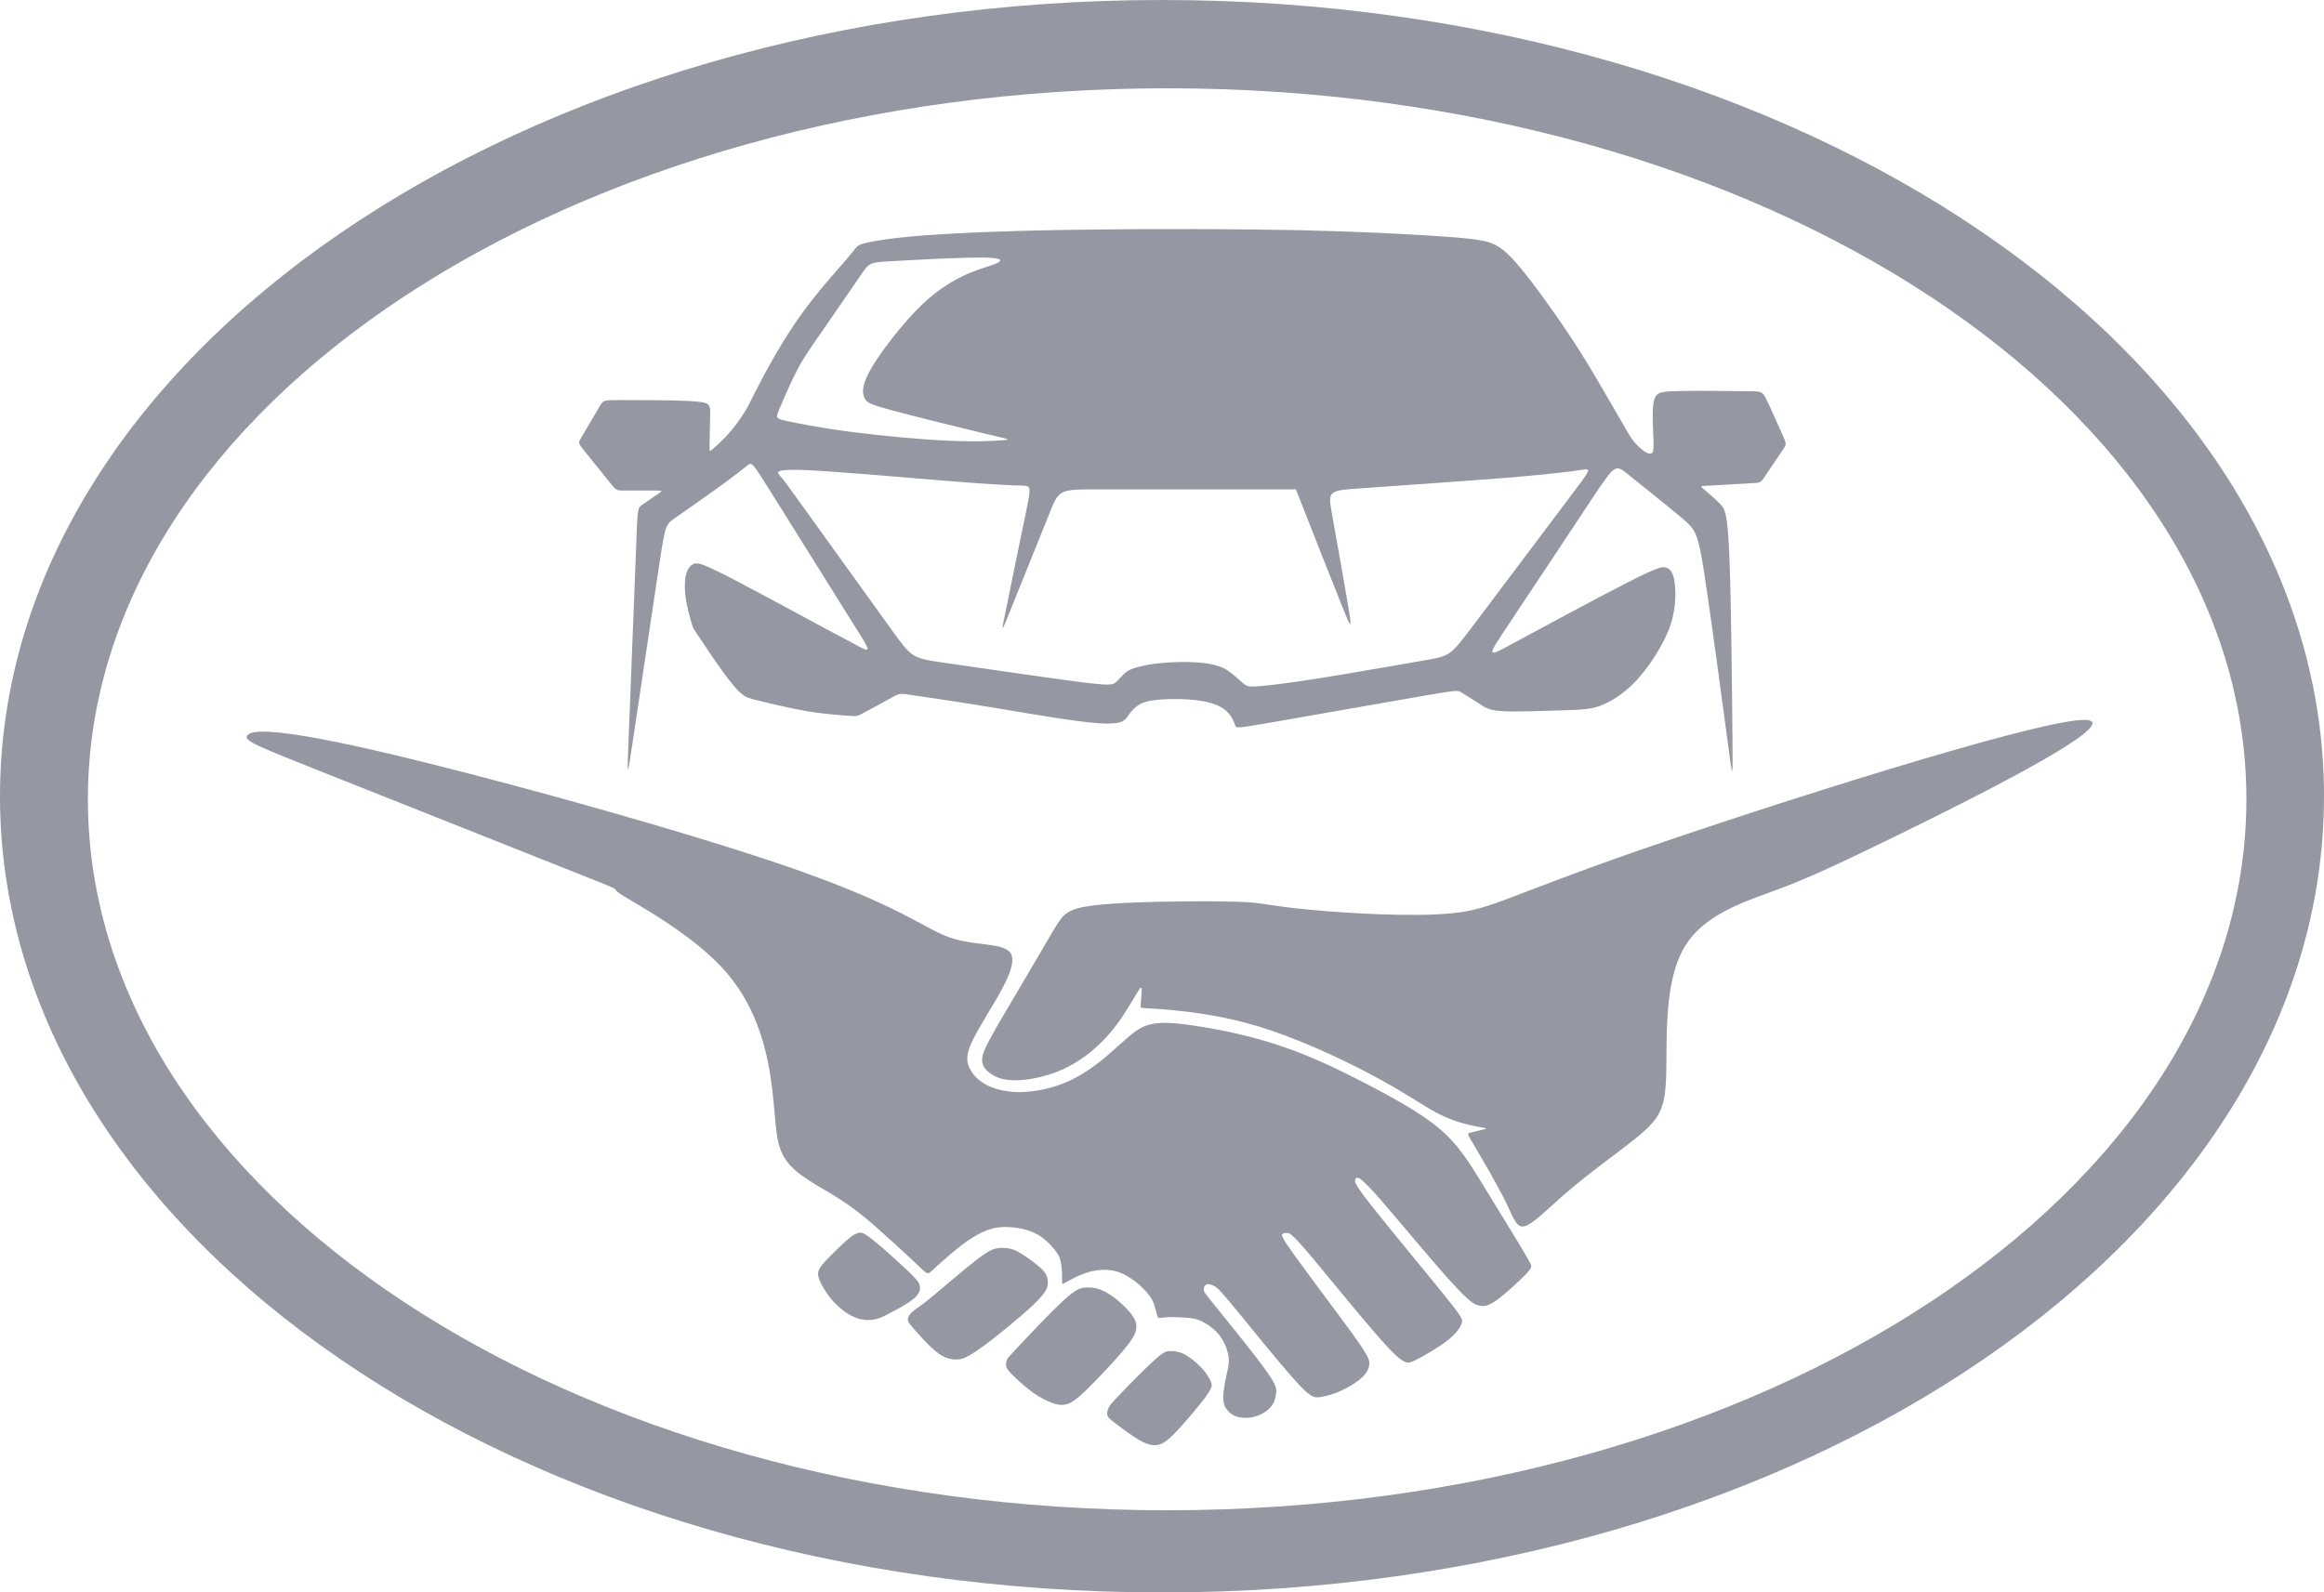 <svg width="178" height="122" viewBox="0 0 178 122" fill="none" xmlns="http://www.w3.org/2000/svg">
<path fill-rule="evenodd" clip-rule="evenodd" d="M89.008 0C138.151 0 178 27.299 178 61C178 94.686 138.151 122 89.008 122C39.849 122 0 94.686 0 61C0 27.299 39.849 0 89.008 0ZM89.402 6.764C135.043 6.764 172.056 31.149 172.056 61.227C172.056 91.319 135.043 115.704 89.402 115.704C43.746 115.704 6.732 91.319 6.732 61.227C6.732 31.149 43.746 6.764 89.402 6.764ZM159.425 55.157C163.474 54.945 151.98 60.743 145.49 63.914C138.985 67.1 137.499 67.659 135.376 68.429C133.254 69.199 130.524 70.195 129.129 72.37C127.734 74.544 127.674 77.911 127.643 80.206C127.628 82.516 127.628 83.769 127.31 84.721C127.006 85.672 126.385 86.336 125.111 87.348C123.822 88.374 121.881 89.749 120.319 91.077C118.742 92.406 117.56 93.659 116.862 93.916C116.165 94.172 115.983 93.418 115.316 92.059C114.648 90.715 113.511 88.767 112.935 87.801C112.359 86.834 112.359 86.834 112.617 86.774C112.89 86.714 113.405 86.578 113.678 86.517C113.936 86.457 113.936 86.457 113.36 86.351C112.783 86.246 111.646 86.034 110.448 85.46C109.266 84.902 108.022 83.966 105.763 82.728C103.504 81.474 100.213 79.919 97.423 78.968C94.633 78.017 92.344 77.684 90.751 77.488C89.159 77.307 88.249 77.262 87.794 77.246C87.34 77.216 87.34 77.216 87.37 76.945C87.385 76.673 87.446 76.129 87.446 75.842C87.446 75.57 87.385 75.57 87.052 76.129C86.718 76.673 86.111 77.76 85.368 78.711C84.625 79.662 83.776 80.463 82.882 81.082C82.002 81.686 81.108 82.108 80.168 82.38C79.243 82.652 78.287 82.788 77.575 82.758C76.862 82.743 76.392 82.576 75.982 82.32C75.573 82.063 75.24 81.731 75.224 81.263C75.194 80.78 75.482 80.176 76.346 78.651C77.226 77.141 78.681 74.71 79.591 73.14C80.501 71.584 80.88 70.89 81.259 70.392C81.653 69.908 82.063 69.621 83.337 69.425C84.61 69.229 86.748 69.123 89.129 69.078C91.494 69.033 94.118 69.033 95.603 69.123C97.09 69.229 97.423 69.425 100.183 69.682C102.942 69.954 108.128 70.271 111.191 69.969C114.269 69.667 115.24 68.731 125.52 65.152C135.801 61.589 155.377 55.368 159.425 55.157ZM28.491 57.437C36.725 59.324 52.025 63.522 60.531 66.466C69.038 69.425 70.766 71.131 72.753 71.826C74.739 72.52 77.013 72.173 77.453 73.109C77.893 74.03 76.513 76.22 75.618 77.715C74.724 79.194 74.314 79.979 74.163 80.568C74.011 81.157 74.102 81.565 74.33 81.957C74.557 82.365 74.906 82.758 75.482 83.075C76.058 83.392 76.847 83.618 77.817 83.664C78.788 83.694 79.955 83.528 81.032 83.15C82.108 82.788 83.079 82.214 83.958 81.55C84.853 80.885 85.626 80.13 86.293 79.557C86.945 78.983 87.461 78.605 88.234 78.454C89.008 78.288 90.039 78.349 91.737 78.621C93.42 78.877 95.785 79.345 98.09 80.13C100.41 80.9 102.67 82.003 104.792 83.105C106.93 84.222 108.932 85.34 110.327 86.532C111.722 87.74 112.51 89.024 113.481 90.609C114.466 92.21 115.634 94.112 116.301 95.214C116.968 96.317 117.135 96.634 117.226 96.83C117.317 97.041 117.347 97.117 116.847 97.645C116.347 98.159 115.316 99.11 114.648 99.593C113.981 100.076 113.678 100.091 113.329 100.031C112.98 99.971 112.601 99.82 111.131 98.189C109.645 96.558 107.067 93.433 105.687 91.847C104.292 90.262 104.08 90.232 103.958 90.232C103.837 90.247 103.807 90.307 103.792 90.428C103.761 90.549 103.746 90.715 105.111 92.451C106.476 94.188 109.235 97.494 110.63 99.231C112.025 100.952 112.056 101.103 111.949 101.39C111.843 101.677 111.601 102.1 110.949 102.628C110.297 103.156 109.22 103.791 108.598 104.108C107.977 104.44 107.81 104.455 107.491 104.274C107.173 104.108 106.688 103.715 105.278 102.069C103.852 100.439 101.502 97.525 100.243 96.03C98.97 94.55 98.803 94.49 98.636 94.459C98.469 94.444 98.303 94.459 98.227 94.55C98.136 94.626 98.136 94.776 99.243 96.302C100.334 97.811 102.518 100.71 103.67 102.296C104.808 103.896 104.899 104.183 104.883 104.5C104.853 104.817 104.717 105.15 104.338 105.512C103.958 105.874 103.337 106.267 102.73 106.539C102.124 106.826 101.517 106.976 101.077 107.037C100.638 107.097 100.35 107.052 99.152 105.708C97.954 104.379 95.831 101.737 94.663 100.318C93.496 98.898 93.284 98.687 93.041 98.551C92.798 98.4 92.541 98.34 92.389 98.415C92.237 98.491 92.177 98.702 92.207 98.853C92.237 99.019 92.328 99.125 93.268 100.288C94.209 101.45 95.998 103.655 96.892 104.893C97.787 106.131 97.787 106.403 97.742 106.72C97.711 107.037 97.635 107.399 97.378 107.731C97.12 108.064 96.665 108.366 96.195 108.501C95.74 108.652 95.255 108.652 94.891 108.577C94.512 108.486 94.254 108.32 94.057 108.094C93.845 107.882 93.708 107.596 93.693 107.143C93.678 106.674 93.799 106.025 93.905 105.512C94.011 105.014 94.118 104.651 94.118 104.259C94.118 103.866 94.011 103.443 93.845 103.051C93.678 102.673 93.45 102.311 93.117 101.979C92.783 101.662 92.344 101.36 91.98 101.194C91.616 101.027 91.297 100.982 90.888 100.952C90.463 100.922 89.948 100.892 89.569 100.907C89.205 100.922 88.992 100.952 88.856 100.967C88.735 100.982 88.674 100.952 88.629 100.771C88.568 100.575 88.492 100.227 88.386 99.91C88.28 99.608 88.128 99.352 87.885 99.065C87.628 98.763 87.279 98.43 86.93 98.159C86.582 97.902 86.248 97.706 85.96 97.57C85.656 97.434 85.399 97.358 85.065 97.313C84.747 97.268 84.368 97.268 83.958 97.328C83.564 97.389 83.124 97.525 82.685 97.706C82.245 97.902 81.79 98.159 81.562 98.279C81.35 98.4 81.35 98.4 81.35 98.098C81.35 97.796 81.35 97.177 81.259 96.739C81.183 96.302 81.017 96.03 80.728 95.682C80.44 95.335 80.031 94.912 79.531 94.61C79.03 94.323 78.439 94.142 77.863 94.067C77.287 93.976 76.741 93.976 76.24 94.067C75.74 94.172 75.285 94.354 74.8 94.626C74.314 94.912 73.784 95.26 73.162 95.788C72.525 96.302 71.782 96.981 71.418 97.313C71.054 97.645 71.054 97.645 70.524 97.147C70.008 96.664 68.962 95.667 67.84 94.671C66.733 93.659 65.565 92.647 64.125 91.742C62.684 90.836 60.971 90.035 60.167 88.828C59.349 87.635 59.455 86.034 59.151 83.482C58.848 80.931 58.151 77.428 55.649 74.514C53.147 71.615 48.825 69.32 47.627 68.565C46.445 67.795 48.386 68.565 44.398 66.979C40.395 65.394 30.478 61.438 25.065 59.294C19.667 57.15 18.772 56.787 18.908 56.395C19.06 56.002 20.258 55.564 28.491 57.437ZM71.433 99.306C72.343 98.551 73.905 97.192 74.876 96.453C75.831 95.728 76.18 95.652 76.513 95.607C76.847 95.577 77.18 95.607 77.499 95.698C77.817 95.788 78.121 95.969 78.484 96.211C78.848 96.453 79.273 96.77 79.561 97.011C79.849 97.253 80.016 97.434 80.122 97.66C80.228 97.872 80.289 98.129 80.243 98.43C80.213 98.717 80.076 99.08 79.091 100.016C78.09 100.952 76.24 102.477 75.103 103.277C73.981 104.093 73.587 104.168 73.177 104.153C72.753 104.138 72.313 104.032 71.737 103.579C71.161 103.126 70.448 102.326 70.054 101.873C69.659 101.42 69.584 101.314 69.553 101.194C69.523 101.073 69.538 100.952 69.614 100.816C69.705 100.68 69.856 100.499 70.069 100.348C70.266 100.197 70.509 100.061 71.433 99.306ZM78.075 103.081C78.894 102.205 80.456 100.559 81.411 99.669C82.366 98.793 82.715 98.672 83.109 98.642C83.503 98.612 83.943 98.642 84.413 98.853C84.898 99.065 85.429 99.442 85.869 99.85C86.308 100.242 86.672 100.65 86.854 100.982C87.052 101.329 87.067 101.586 87.006 101.903C86.945 102.205 86.779 102.568 86.051 103.443C85.323 104.319 84.004 105.708 83.185 106.508C82.351 107.309 82.002 107.505 81.684 107.58C81.35 107.671 81.047 107.641 80.622 107.49C80.198 107.339 79.667 107.082 79.076 106.659C78.484 106.222 77.832 105.633 77.484 105.27C77.135 104.908 77.074 104.772 77.059 104.621C77.044 104.47 77.059 104.319 77.12 104.183C77.165 104.062 77.256 103.957 78.075 103.081ZM66.93 95.048C67.688 95.652 69.007 96.86 69.705 97.525C70.387 98.204 70.433 98.34 70.448 98.551C70.478 98.763 70.478 99.065 70.038 99.442C69.614 99.835 68.734 100.303 68.143 100.605C67.567 100.922 67.249 101.058 66.839 101.103C66.445 101.163 65.945 101.133 65.399 100.892C64.853 100.65 64.276 100.197 63.822 99.699C63.367 99.201 63.048 98.657 62.851 98.264C62.669 97.872 62.609 97.615 62.7 97.358C62.791 97.087 63.018 96.815 63.458 96.362C63.897 95.924 64.519 95.305 64.944 94.943C65.368 94.58 65.581 94.49 65.793 94.444C65.99 94.414 66.172 94.429 66.93 95.048ZM85.748 106.856C86.415 106.146 87.628 104.923 88.356 104.259C89.068 103.594 89.296 103.519 89.599 103.504C89.902 103.489 90.281 103.534 90.706 103.745C91.115 103.957 91.57 104.334 91.889 104.651C92.222 104.968 92.404 105.24 92.541 105.467C92.677 105.693 92.768 105.859 92.798 106.04C92.829 106.222 92.798 106.403 92.268 107.127C91.722 107.837 90.675 109.075 89.993 109.785C89.296 110.495 88.962 110.661 88.598 110.706C88.234 110.751 87.84 110.661 87.264 110.328C86.688 109.996 85.93 109.423 85.475 109.075C85.02 108.728 84.883 108.607 84.823 108.456C84.777 108.29 84.807 108.094 84.883 107.913C84.959 107.716 85.08 107.55 85.748 106.856ZM58.242 29.262C58.878 28.039 60.046 25.925 61.395 24.053C62.745 22.18 64.261 20.55 64.974 19.704C65.687 18.859 65.581 18.813 66.172 18.647C66.763 18.496 68.052 18.24 70.888 18.028C73.708 17.817 78.075 17.651 83.382 17.59C88.704 17.515 94.982 17.545 99.576 17.636C104.171 17.741 107.097 17.907 109.159 18.028C111.222 18.164 112.435 18.24 113.344 18.406C114.254 18.557 114.846 18.783 115.786 19.765C116.726 20.746 117.999 22.497 119 23.917C120.001 25.336 120.729 26.438 121.623 27.903C122.503 29.352 123.549 31.195 124.171 32.252C124.777 33.324 124.975 33.641 125.232 33.928C125.49 34.23 125.824 34.516 126.066 34.652C126.324 34.788 126.491 34.788 126.567 34.667C126.658 34.531 126.658 34.29 126.642 33.686C126.612 33.082 126.567 32.116 126.597 31.466C126.612 30.817 126.703 30.485 126.885 30.273C127.067 30.062 127.37 29.971 128.72 29.956C130.069 29.926 132.495 29.956 133.724 29.971C134.952 29.971 134.997 29.971 135.316 30.651C135.649 31.33 136.241 32.674 136.544 33.354C136.847 34.033 136.847 34.033 136.514 34.516C136.18 35.015 135.513 35.996 135.179 36.494C134.846 36.993 134.846 36.993 134.072 37.023C133.284 37.068 131.722 37.159 130.949 37.204C130.175 37.234 130.206 37.234 130.494 37.476C130.782 37.717 131.343 38.2 131.737 38.593C132.116 38.986 132.329 39.288 132.465 42.821C132.602 46.354 132.662 53.103 132.693 56.485C132.723 59.868 132.723 59.868 132.313 56.727C131.889 53.586 131.055 47.32 130.555 44.059C130.054 40.813 129.887 40.586 128.811 39.68C127.719 38.759 125.718 37.159 124.717 36.358C123.716 35.558 123.716 35.558 122.063 38.019C120.426 40.511 117.12 45.463 115.482 47.939C113.83 50.416 113.83 50.416 115.983 49.238C118.151 48.075 122.457 45.735 124.762 44.572C127.067 43.395 127.37 43.395 127.613 43.485C127.871 43.576 128.068 43.742 128.204 44.285C128.326 44.844 128.371 45.765 128.235 46.656C128.113 47.532 127.825 48.377 127.279 49.374C126.733 50.385 125.945 51.533 125.081 52.394C124.216 53.254 123.276 53.813 122.488 54.1C121.699 54.371 121.047 54.371 119.713 54.417C118.379 54.462 116.362 54.538 115.209 54.492C114.057 54.432 113.784 54.236 113.344 53.934C112.89 53.647 112.268 53.254 111.949 53.058C111.646 52.862 111.646 52.862 108.811 53.345C105.99 53.843 100.334 54.825 97.514 55.323C94.694 55.806 94.694 55.806 94.603 55.564C94.527 55.338 94.36 54.855 93.936 54.477C93.526 54.1 92.859 53.813 91.873 53.677C90.888 53.526 89.599 53.526 88.75 53.602C87.916 53.677 87.522 53.813 87.188 54.024C86.87 54.236 86.612 54.523 86.4 54.84C86.187 55.157 85.99 55.534 84.231 55.413C82.472 55.308 79.136 54.719 76.316 54.251C73.496 53.783 71.206 53.45 70.054 53.284C68.916 53.103 68.916 53.103 68.371 53.405C67.825 53.707 66.748 54.296 66.202 54.583C65.656 54.885 65.656 54.885 65.05 54.84C64.428 54.794 63.2 54.719 61.85 54.492C60.516 54.266 59.045 53.904 58.151 53.692C57.256 53.481 56.922 53.42 56.179 52.514C55.421 51.623 54.254 49.872 53.678 48.996C53.086 48.136 53.086 48.136 52.98 47.773C52.874 47.426 52.677 46.716 52.555 46.037C52.434 45.342 52.419 44.663 52.51 44.18C52.601 43.681 52.813 43.38 53.071 43.228C53.314 43.093 53.602 43.123 54.618 43.606C55.633 44.074 57.362 45.01 59.515 46.158C61.653 47.32 64.216 48.694 65.505 49.374C66.794 50.068 66.794 50.068 65.247 47.622C63.715 45.176 60.653 40.284 59.121 37.823C57.59 35.377 57.59 35.377 57.241 35.664C56.877 35.951 56.179 36.509 55.072 37.31C53.966 38.11 52.464 39.152 51.706 39.68C50.963 40.194 50.963 40.194 50.463 43.455C49.978 46.716 48.992 53.254 48.507 56.516C48.022 59.777 48.022 59.777 48.158 56.304C48.295 52.831 48.568 45.871 48.704 42.398C48.825 38.925 48.825 38.925 49.159 38.699C49.477 38.472 50.129 38.019 50.448 37.808C50.766 37.581 50.766 37.581 50.175 37.581C49.583 37.581 48.401 37.581 47.794 37.581C47.203 37.581 47.203 37.581 46.718 36.977C46.232 36.373 45.247 35.151 44.762 34.547C44.261 33.943 44.261 33.943 44.595 33.399C44.913 32.855 45.565 31.753 45.884 31.21C46.202 30.651 46.202 30.651 47.461 30.651C48.704 30.651 51.206 30.651 52.571 30.711C53.935 30.772 54.178 30.878 54.284 31.044C54.405 31.21 54.405 31.436 54.39 32.04C54.375 32.659 54.36 33.641 54.345 34.124C54.345 34.622 54.345 34.622 54.602 34.395C54.86 34.169 55.376 33.716 55.876 33.142C56.377 32.569 56.862 31.859 57.165 31.346C57.468 30.817 57.59 30.485 58.242 29.262ZM75.406 19.734C73.769 19.704 70.19 19.901 68.386 20.006C66.597 20.097 66.597 20.097 65.929 21.078C65.262 22.045 63.928 23.992 63.018 25.306C62.093 26.635 61.593 27.329 61.062 28.341C60.531 29.352 59.97 30.681 59.682 31.361C59.409 32.04 59.409 32.055 60.243 32.252C61.092 32.433 62.775 32.765 65.126 33.082C67.476 33.384 70.478 33.671 72.631 33.761C74.8 33.867 76.104 33.776 76.771 33.731C77.423 33.686 77.423 33.686 75.679 33.278C73.935 32.855 70.463 32.01 68.598 31.512C66.718 31.013 66.475 30.878 66.293 30.621C66.126 30.379 66.02 30.002 66.187 29.413C66.354 28.824 66.794 28.009 67.658 26.816C68.522 25.623 69.811 24.038 71.024 22.966C72.252 21.878 73.39 21.29 74.269 20.912C75.148 20.55 75.755 20.414 76.225 20.218C76.695 20.021 77.029 19.765 75.406 19.734ZM61.638 36.011C64.095 36.117 69.356 36.585 72.707 36.857C76.073 37.129 77.529 37.189 78.257 37.204C78.985 37.234 78.985 37.234 78.606 39.121C78.211 41.009 77.438 44.784 77.059 46.671C76.665 48.558 76.665 48.558 77.408 46.701C78.151 44.859 79.637 41.175 80.38 39.333C81.108 37.491 81.108 37.491 84.14 37.491C87.158 37.491 93.208 37.491 96.225 37.491C99.258 37.491 99.258 37.491 99.258 37.491C99.258 37.491 99.258 37.491 99.955 39.273C100.653 41.039 102.048 44.587 102.776 46.399C103.504 48.211 103.564 48.302 103.276 46.535C102.988 44.784 102.336 41.175 102.018 39.378C101.699 37.581 101.699 37.581 104.383 37.4C107.082 37.204 112.45 36.842 115.816 36.57C119.197 36.283 120.547 36.087 121.229 35.981C121.896 35.89 121.896 35.89 120.092 38.276C118.288 40.677 114.679 45.463 112.89 47.849C111.085 50.234 111.085 50.234 109.25 50.567C107.416 50.884 103.731 51.533 101.184 51.941C98.636 52.348 97.196 52.514 96.392 52.575C95.603 52.635 95.467 52.575 95.164 52.303C94.861 52.046 94.391 51.563 93.829 51.246C93.253 50.944 92.556 50.808 91.692 50.748C90.812 50.687 89.751 50.718 88.977 50.793C88.204 50.853 87.719 50.974 87.309 51.065C86.915 51.17 86.582 51.246 86.278 51.472C85.975 51.699 85.702 52.061 85.459 52.273C85.217 52.484 85.02 52.544 82.412 52.212C79.819 51.865 74.83 51.14 72.343 50.778C69.856 50.416 69.856 50.416 68.295 48.256C66.748 46.097 63.64 41.794 61.972 39.469C60.304 37.159 60.076 36.811 59.788 36.509C59.515 36.192 59.182 35.92 61.638 36.011Z" fill="#2C3346" fill-opacity="0.5"/>
</svg>
